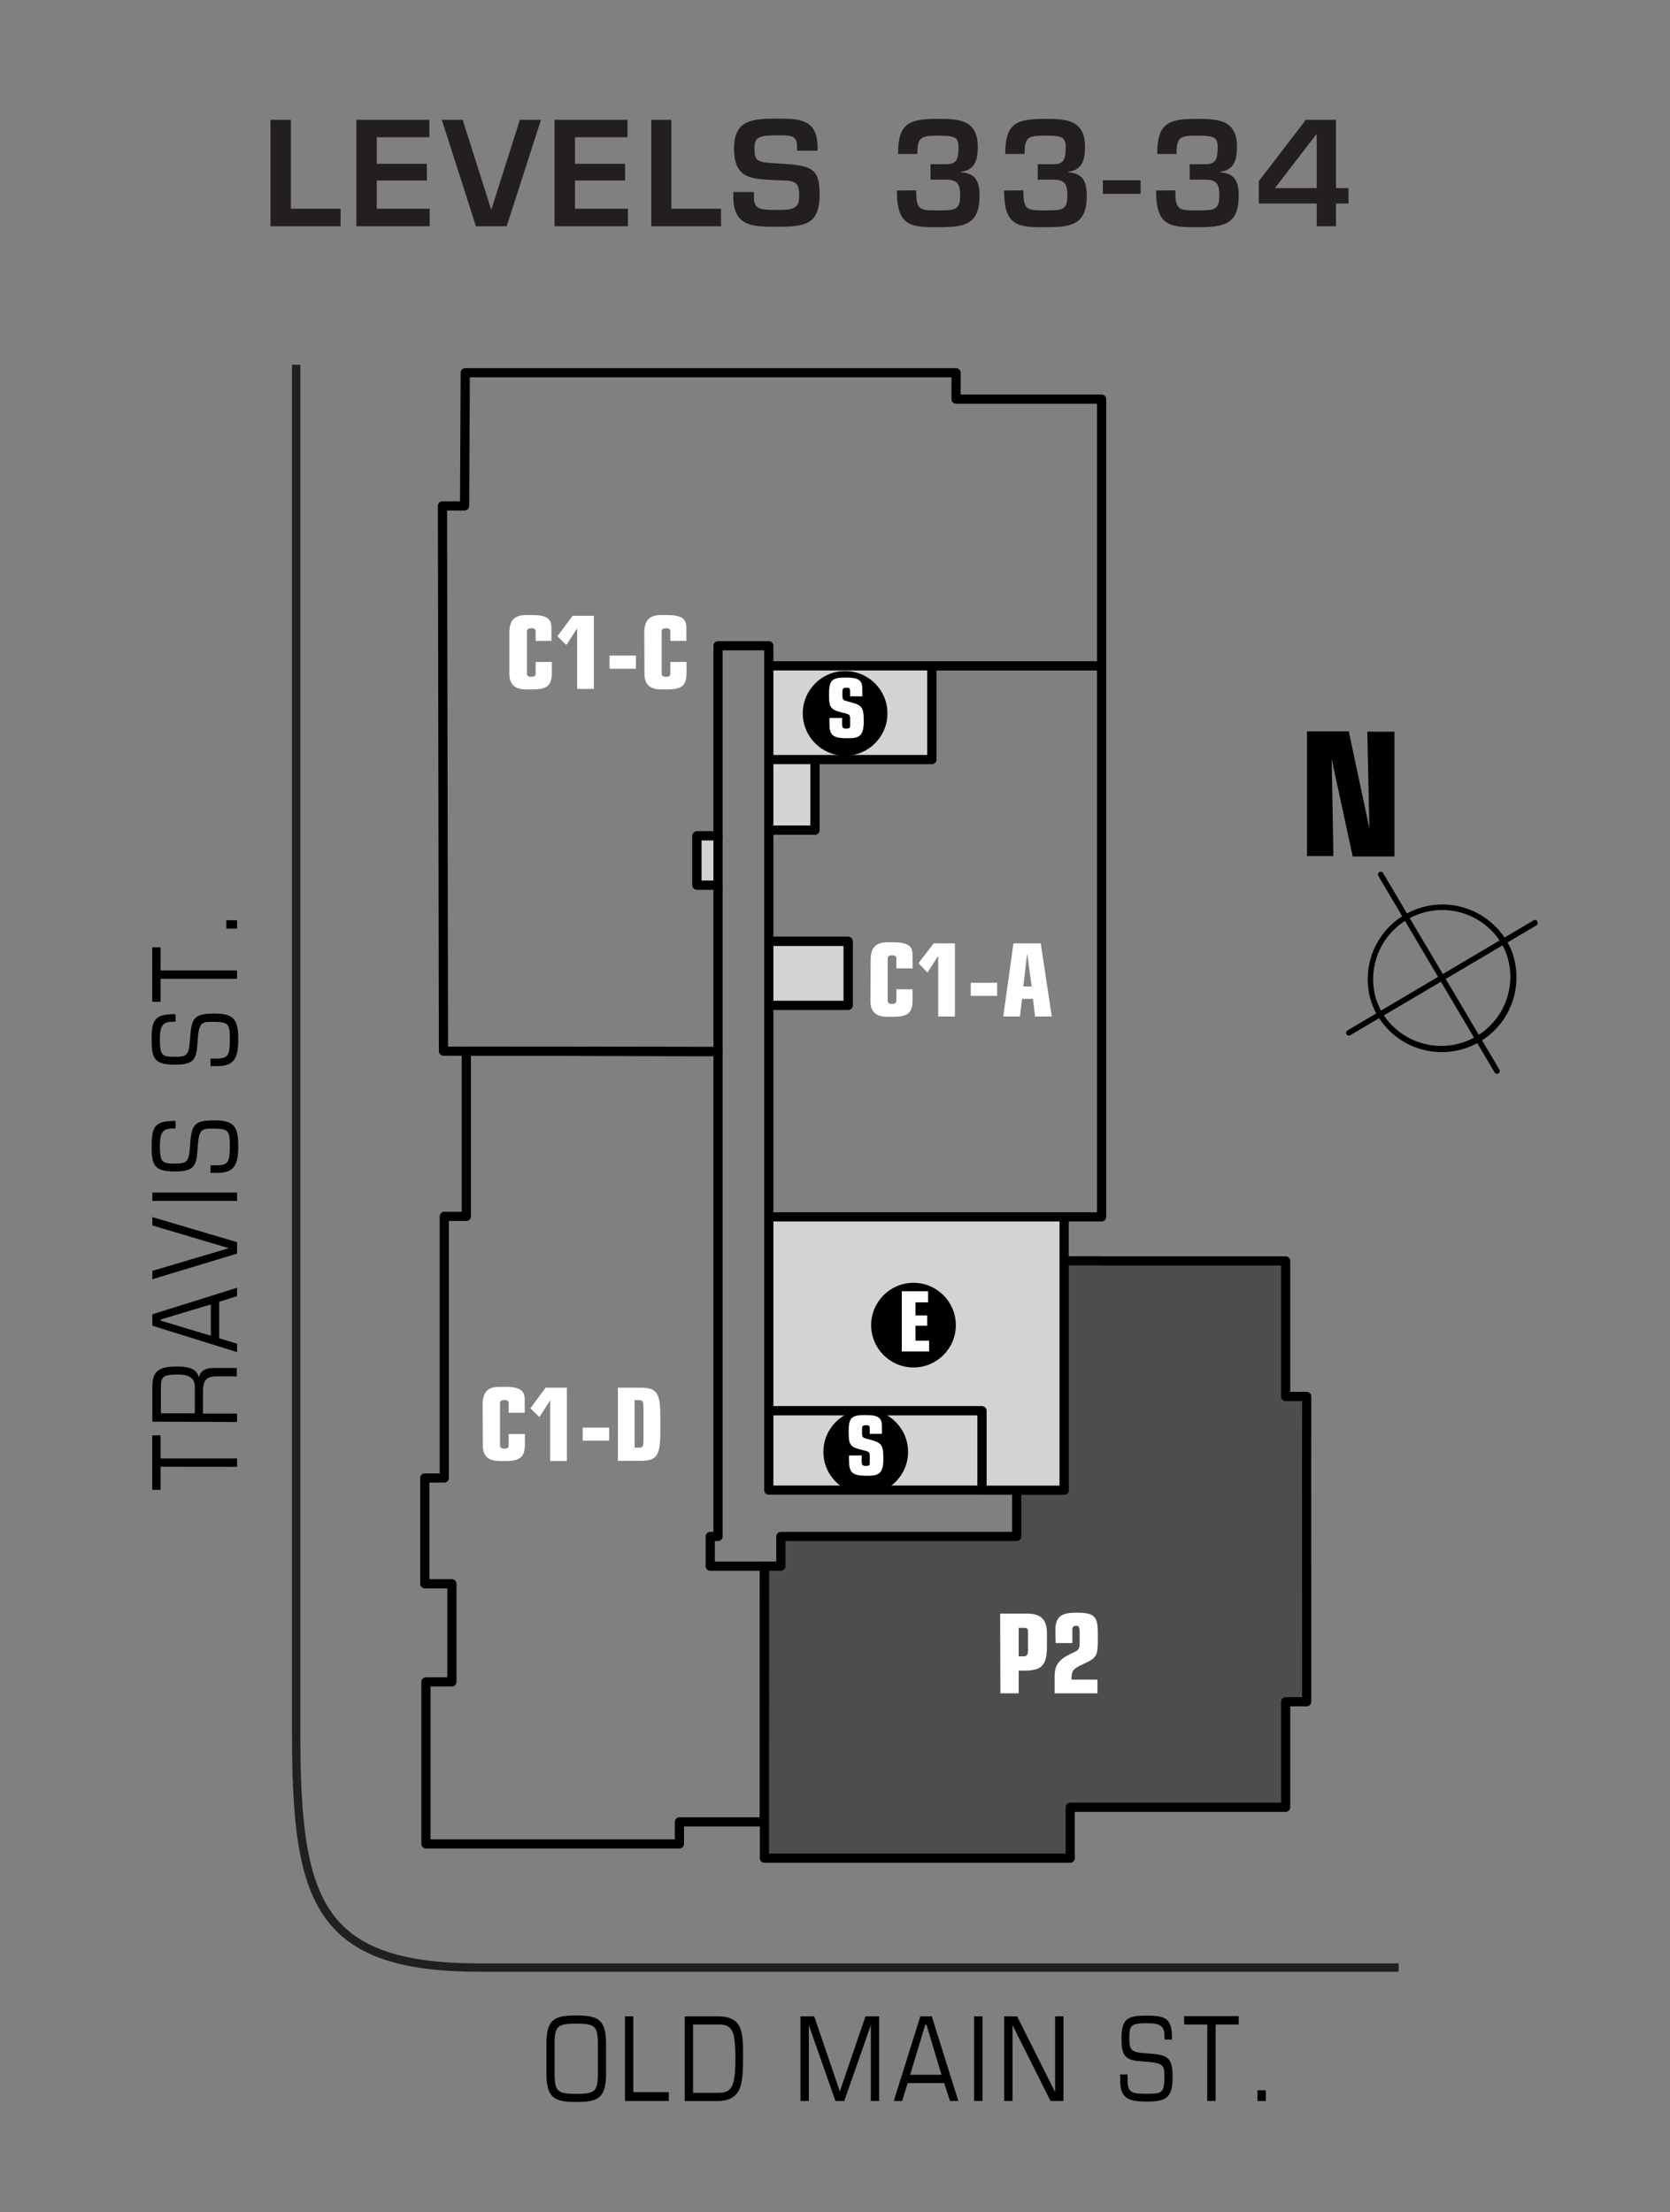 <svg xmlns="http://www.w3.org/2000/svg" width="200" height="265" viewBox="0 0 200 265"><rect x="0" y="0" width="200" height="265" fill="#808080" stroke="none"/><defs><style>.a{fill:#4d4d4d}.a,.c,.d{stroke:#000;stroke-linecap:round;stroke-linejoin:round;stroke-width:1.1px}.b{fill:#fff}.c,.e{fill:none}.d{fill:#d1d3d4}.e{stroke:#231f20;stroke-miterlimit:10}.f{fill:#231f20}</style></defs><title>Latitude</title><path class="a" d="M128.17 222.58v-6.1h25.8v-12.64h2.52l-.01-27.99.01-8.58h-2.52v-16.23h-22.04v-.02h-4.49v27.48h-5.68v5.54H93.52v3.56h-1.97v34.98h36.62z"/><path class="b" d="M104.27 115c0-1.4.53-2.13 2-2.13h.73c1.75 0 2.29.48 2.29 1.5V116h-1.94v-1.2c0-.27-.18-.37-.51-.37s-.53.11-.53.38v5.06c0 .27.18.38.52.38s.52-.11.52-.37v-1.38h1.94v1.29c0 1.55-.59 2-2.29 2h-.75c-1.49 0-2-.74-2-1.87zm7.55-2h2.54v8.76h-2v-7.26l-1.29 2-1.07-1.13zm4.44 4.72h3.16v1.57h-3.16zm5.11-4.72h3.27l1.32 8.76h-2l-.25-2.11h-1.31l-.25 2.11h-2zm1.65 1.21l-.47 3.95h1zM61 75.8c0-1.4.53-2.13 2-2.13h.75c1.75 0 2.29.48 2.29 1.5v1.6h-1.89v-1.15c0-.27-.18-.37-.51-.37s-.53.11-.53.38v5.06c0 .27.18.38.52.38s.52-.11.52-.37v-1.41h1.94v1.29c0 1.55-.59 2-2.29 2H63c-1.49 0-2-.74-2-1.87zm7.58-2.04h2.54v8.76h-2v-7.26l-1.29 2-1.08-1.05zM73 78.53h3.16v1.57H73zm4.16-2.73c0-1.4.53-2.13 2-2.13h.75c1.75 0 2.29.48 2.29 1.5v1.6h-1.92v-1.15c0-.27-.18-.37-.51-.37s-.53.11-.53.38v5.06c0 .27.18.38.52.38s.52-.11.52-.37v-1.41h1.94v1.29c0 1.55-.59 2-2.29 2h-.75c-1.49 0-2-.74-2-1.87zm42.62 117.48h3.16c1.58 0 2.44.58 2.44 2.32v1.66c0 2.28-.7 2.85-2.67 2.85H122v2.72h-2.19zm2.84 5.12c.32 0 .49-.17.49-.7v-2.3c0-.32-.12-.41-.5-.41H122v3.41zm3.77-3.13c0-1.78.91-2.1 2.56-2.1 2.51 0 2.53.7 2.53 3.06 0 2.15-.09 2.34-1.82 3.13-1 .46-1.33.73-1.33 1.54v.29h3.1v1.64h-5.13v-2c0-1.33.44-2.06 2.1-2.81.84-.38.9-.49.9-1.37v-1c0-.82-.12-.91-.42-.91s-.45.13-.45.41v1.66h-2zM57.8 168.25c0-1.4.53-2.13 2-2.13h.75c1.75 0 2.29.48 2.29 1.5v1.6h-1.92v-1.15c0-.27-.18-.37-.51-.37s-.53.11-.53.38v5.06c0 .27.18.38.52.38s.52-.11.52-.37v-1.38h1.94V173c0 1.55-.59 2-2.29 2h-.75c-1.49 0-2-.74-2-1.87zm7.55-2.03h2.54V175h-2v-7.26l-1.29 2-1.08-1.05zm4.44 4.78h3.16v1.57h-3.16zm4.21-4.78h2.61c1.88 0 2.47.41 2.47 3.29v2.19c0 2.88-.59 3.28-2.47 3.28H74zm2 7.19h.53c.44 0 .53-.19.53-.85v-4c0-.65-.1-.85-.53-.85H76z"/><path class="c" d="M85.99 106.03h-2.52v-5.9h2.52V77.35h6.08v2.41h39.86V47.81H114.5v-3.16H55.72l-.08 15.95h-2.65l.12 65.31 32.88.05v-19.93z"/><path class="c" d="M127.44 145.76h4.49v-66h-20.34v11.22H97.6v8.45h-5.53v13.33h9.5v7.66h-9.5v25.34"/><path class="d" d="M127.44 145.76v32.74h-9.84v-9.51H92.07v-23.23h35.37z"/><path class="d" d="M117.6 168.99v9.5H92.07v-9.5zm-6.01-89.23v11.22H92.07V79.76zm-25.6 20.36v5.9h-2.52v-5.9zm15.58 12.64v7.66h-9.5v-7.66zM97.6 90.98v8.45h-5.53v-8.45z"/><circle cx="101.21" cy="85.45" r="5.07"/><path class="b" d="M100.85 86.58c0 .49 0 .69.48.69s.48-.12.48-.43v-.77c0-.49-.11-.52-1-.73-1.28-.31-1.52-.61-1.52-1.89V83c0-1.67.51-1.84 2.08-1.84s1.9.4 1.9 1.39v.86h-1.46v-.35c0-.63 0-.68-.46-.68s-.46.18-.46.51v.47c0 .46.12.53.6.65 1.75.45 1.95.58 1.95 2.42s-.63 2-2 2c-1.78 0-2.11-.42-2.11-1.84V86h1.52z"/><circle cx="103.68" cy="173.91" r="5.07"/><path class="b" d="M103.19 174.9c0 .49 0 .69.49.69s.48-.12.48-.43v-.77c0-.49-.11-.52-1-.73-1.28-.31-1.52-.61-1.52-1.89v-.43c0-1.67.51-1.84 2.08-1.84s1.9.4 1.9 1.39v.86h-1.46v-.35c0-.63 0-.68-.46-.68s-.46.18-.46.51v.47c0 .46.12.53.6.65 1.75.45 1.95.58 1.95 2.42s-.63 2-2 2c-1.78 0-2.11-.42-2.11-1.84v-.59h1.52z"/><circle cx="109.4" cy="158.73" r="5.07"/><path class="b" d="M108 154.67h3.15V156h-1.51v1.57h1.4v1.23h-1.4v1.79h1.63v1.29H108z"/><path class="c" d="M85.06 184.04h.93v-58.08l-30.14-.05v19.79h-2.64v31.34h-2.34v12.67h3.25v11.75h-3.11v19.41h30.36v-2.64h10.16l.02-30.63h-6.49v-3.56z"/><path d="M65.44 244.89c0-3 .91-3.47 3.57-3.47s3.57.5 3.57 3.47v3.42c0 3-.91 3.47-3.57 3.47s-3.57-.5-3.57-3.47zm6.16.06c0-2.24-.29-2.55-2.59-2.55s-2.59.31-2.59 2.55v3.31c0 2.24.29 2.55 2.59 2.55s2.59-.31 2.59-2.55zm3.25-3.43h1v9.08h4.25v1.06h-5.25zm7.15 0h3.88c3 0 3.11 1.71 3.11 4.67 0 3.71-.17 5.48-3.25 5.48H82zm1 9.16h3.07c1.62 0 2-.87 2-4.09s-.31-4.09-2-4.09H83zm12.87-9.16h1.64l3.07 9 3.07-9h1.64v10.14h-1v-9.08l-3.18 9.08h-1.06l-3.18-9.08v9.08h-1zm17.2 8h-4.37l-.66 2.14h-1l3.18-10.14h1.37l3.18 10.14h-1zm-2.12-7h-.14l-1.81 6h3.75zm5.71-1h1v10.14h-1zm3.6 0h1.55l4.55 9.08v-9.08h1v10.14h-1.55l-4.55-9.08v9.08h-1zm13.88 6.97h.9v.59c0 1.51.34 1.72 2.24 1.72s2.16-.1 2.16-2c0-1.29 0-1.67-2-1.83l-1-.08c-1.72-.14-2.13-.74-2.13-2.68 0-2.46.76-2.77 3.05-2.77 2.47 0 3 .5 3 2.86h-.9v-.3c0-1.33-.46-1.65-2.14-1.65-1.92 0-2.07.29-2.07 1.79s.25 1.7 2.13 1.82c2.51.17 3.05.45 3.05 2.91s-.84 2.86-3.12 2.86-3.15-.46-3.15-2.51zm10.45-5.99h-2.77v-1h6.53v1h-2.77v9.16h-1zm6.01 7.88h1v1.29h-1zM19.23 175.69v2.77h-1v-6.53h1v2.77h9.16v1zm-.98-5.4v-4.15c0-1.78.62-2.45 2.87-2.45 1.75 0 2.45.36 2.69 1.29.22-.8.83-1.12 1.78-1.12h2.77v1h-2.28c-1.34 0-1.77.38-1.77 1.92v2.55h4.08v1zm5.08-1v-3.18c0-1-.64-1.46-2-1.46-1.9 0-2.06.25-2.06 1.77v2.87zm2.92-13.36v4.37l2.14.66v1l-10.14-3.16v-1.37l10.14-3.18v1zm-7 2.12v.14l6 1.81v-3.75zm-1-4.82v-1l9.16-2.72-9.16-2.72v-1l10.14 3v1.37zm0-9.38v-1h10.14v1zm6.96-3.36v-.9h.59c1.51 0 1.72-.34 1.72-2.24s-.1-2.16-2-2.16c-1.29 0-1.67 0-1.83 2l-.08 1c-.14 1.72-.74 2.13-2.68 2.13-2.47 0-2.77-.76-2.77-3.05 0-2.46.5-3 2.86-3v.9h-.22c-1.33 0-1.65.46-1.65 2.14 0 1.92.29 2.07 1.79 2.07s1.69-.25 1.82-2.13c.17-2.51.45-3.05 2.91-3.05s2.86.84 2.86 3.12-.53 3.17-2.53 3.17zm0-12.79v-.9h.59c1.51 0 1.72-.34 1.72-2.24s-.1-2.16-2-2.16c-1.29 0-1.67 0-1.83 2l-.08 1c-.14 1.72-.74 2.13-2.68 2.13-2.47 0-2.77-.76-2.77-3.05 0-2.47.5-3 2.86-3v.9h-.22c-1.33 0-1.65.46-1.65 2.14 0 1.92.29 2.07 1.79 2.07s1.69-.25 1.82-2.13c.17-2.51.45-3.05 2.91-3.05s2.86.84 2.86 3.12S28 127.7 26 127.7zm-5.98-10.46V120h-1v-6.53h1v2.77h9.16v1zm7.87-6.01v-1h1.29v1zm152.49 16.95a.33.33 0 0 1-.6.27l-13.92-23.53a.33.33 0 1 1 .57-.34l13.92 23.53a.21.21 0 0 1 .03.07z"/><path d="M181.24 114.52A8.95 8.95 0 0 1 165 121.7a9 9 0 0 1-.85-1.93 8.95 8.95 0 0 1 17.11-5.25zm-16.47 5.05a8.38 8.38 0 0 0 .79 1.79 8.28 8.28 0 0 0 15-6.64 8.36 8.36 0 0 0-.79-1.79 8.28 8.28 0 0 0-15 6.64z"/><path d="M184.14 110.46a.33.33 0 0 1-.15.39L161.71 124a.33.33 0 0 1-.34-.57l22.28-13.18a.33.33 0 0 1 .46.11zM159.48 90.9l.21 11.64h-3.16V87.6h5L164 99.24l-.25-11.6H167v14.95h-5z"/><path class="e" d="M35.47 43.69v163.93c0 20 2.51 28.06 21.93 28.06h110.1"/><path class="f" d="M34.84 25h5.95v2.1h-8.4V14.35h2.45zm10.28-5.38h6v2h-6V25h6.34v2.1h-8.78V14.35h8.74v2.09h-6.3zm19.67-5.27L60.68 27.1H57l-4.09-12.75h2.5l3.4 10.71h.05l3.4-10.71zm4.07 5.27h6v2h-6V25h6.34v2.1h-8.79V14.35h8.74v2.09h-6.29zM80.4 25h5.95v2.1H78V14.35h2.4zm9.89-2v.59c0 1.46.63 1.56 2.89 1.56s2.53-.41 2.53-1.89c0-1.82-1-1.58-2.87-1.68-2.75-.17-4.93-.07-4.93-3.77 0-3.5 2.21-3.6 5.27-3.6 2.6 0 4.73.09 4.73 3.43v.41h-2.45v-.41c0-1.38-.56-1.43-2.28-1.43-2.43 0-2.82.24-2.82 1.6 0 1.56.32 1.62 2.8 1.77 3.93.24 5 .44 5 3.69 0 3.59-1.7 3.89-5 3.89-2.82 0-5.34.08-5.34-3.57V23zm19.43-.2c0 2.36.39 2.4 2.52 2.4s2.75 0 2.75-1.79c0-1.36-.32-1.89-1.7-1.89h-1.85v-1.85h1.85c1.27 0 1.5-.56 1.5-2.09 0-1.22-.56-1.33-2.55-1.33s-2.38.22-2.38 2.19h-2.31c0-3.67 1.31-4.2 4.69-4.2 2.41 0 4.86 0 4.86 3.33 0 1.51-.29 2.8-2 3v.07c1.75.12 2.21 1.12 2.21 2.79 0 3.52-1.82 3.79-5.07 3.79s-4.83-.19-4.83-4.4zm12.84 0c0 2.36.39 2.4 2.52 2.4s2.75 0 2.75-1.79c0-1.36-.32-1.89-1.7-1.89h-1.85v-1.85h1.85c1.27 0 1.5-.56 1.5-2.09 0-1.22-.56-1.33-2.55-1.33s-2.38.22-2.38 2.19h-2.31c0-3.67 1.31-4.2 4.69-4.2 2.41 0 4.86 0 4.86 3.33 0 1.51-.29 2.8-2 3v.07c1.75.12 2.21 1.12 2.21 2.79 0 3.52-1.82 3.79-5.07 3.79s-4.83-.19-4.83-4.4zm14.04-1.21v1.63h-4.52v-1.63zm4.16 1.21c0 2.36.39 2.4 2.52 2.4s2.75 0 2.75-1.79c0-1.36-.32-1.89-1.7-1.89h-1.85v-1.85h1.85c1.27 0 1.5-.56 1.5-2.09 0-1.22-.56-1.33-2.55-1.33s-2.38.22-2.38 2.19h-2.31c0-3.67 1.31-4.2 4.69-4.2 2.41 0 4.86 0 4.86 3.33 0 1.51-.29 2.8-2 3v.07c1.75.12 2.21 1.12 2.21 2.79 0 3.52-1.82 3.79-5.07 3.79s-4.83-.19-4.83-4.4zm19.24-.27h1.5v1.85H160v2.72h-2.31v-2.72h-6.94v-2.67l5.64-7.36H160zm-2.31-6.41h-.07l-4.93 6.41h5z"/></svg>